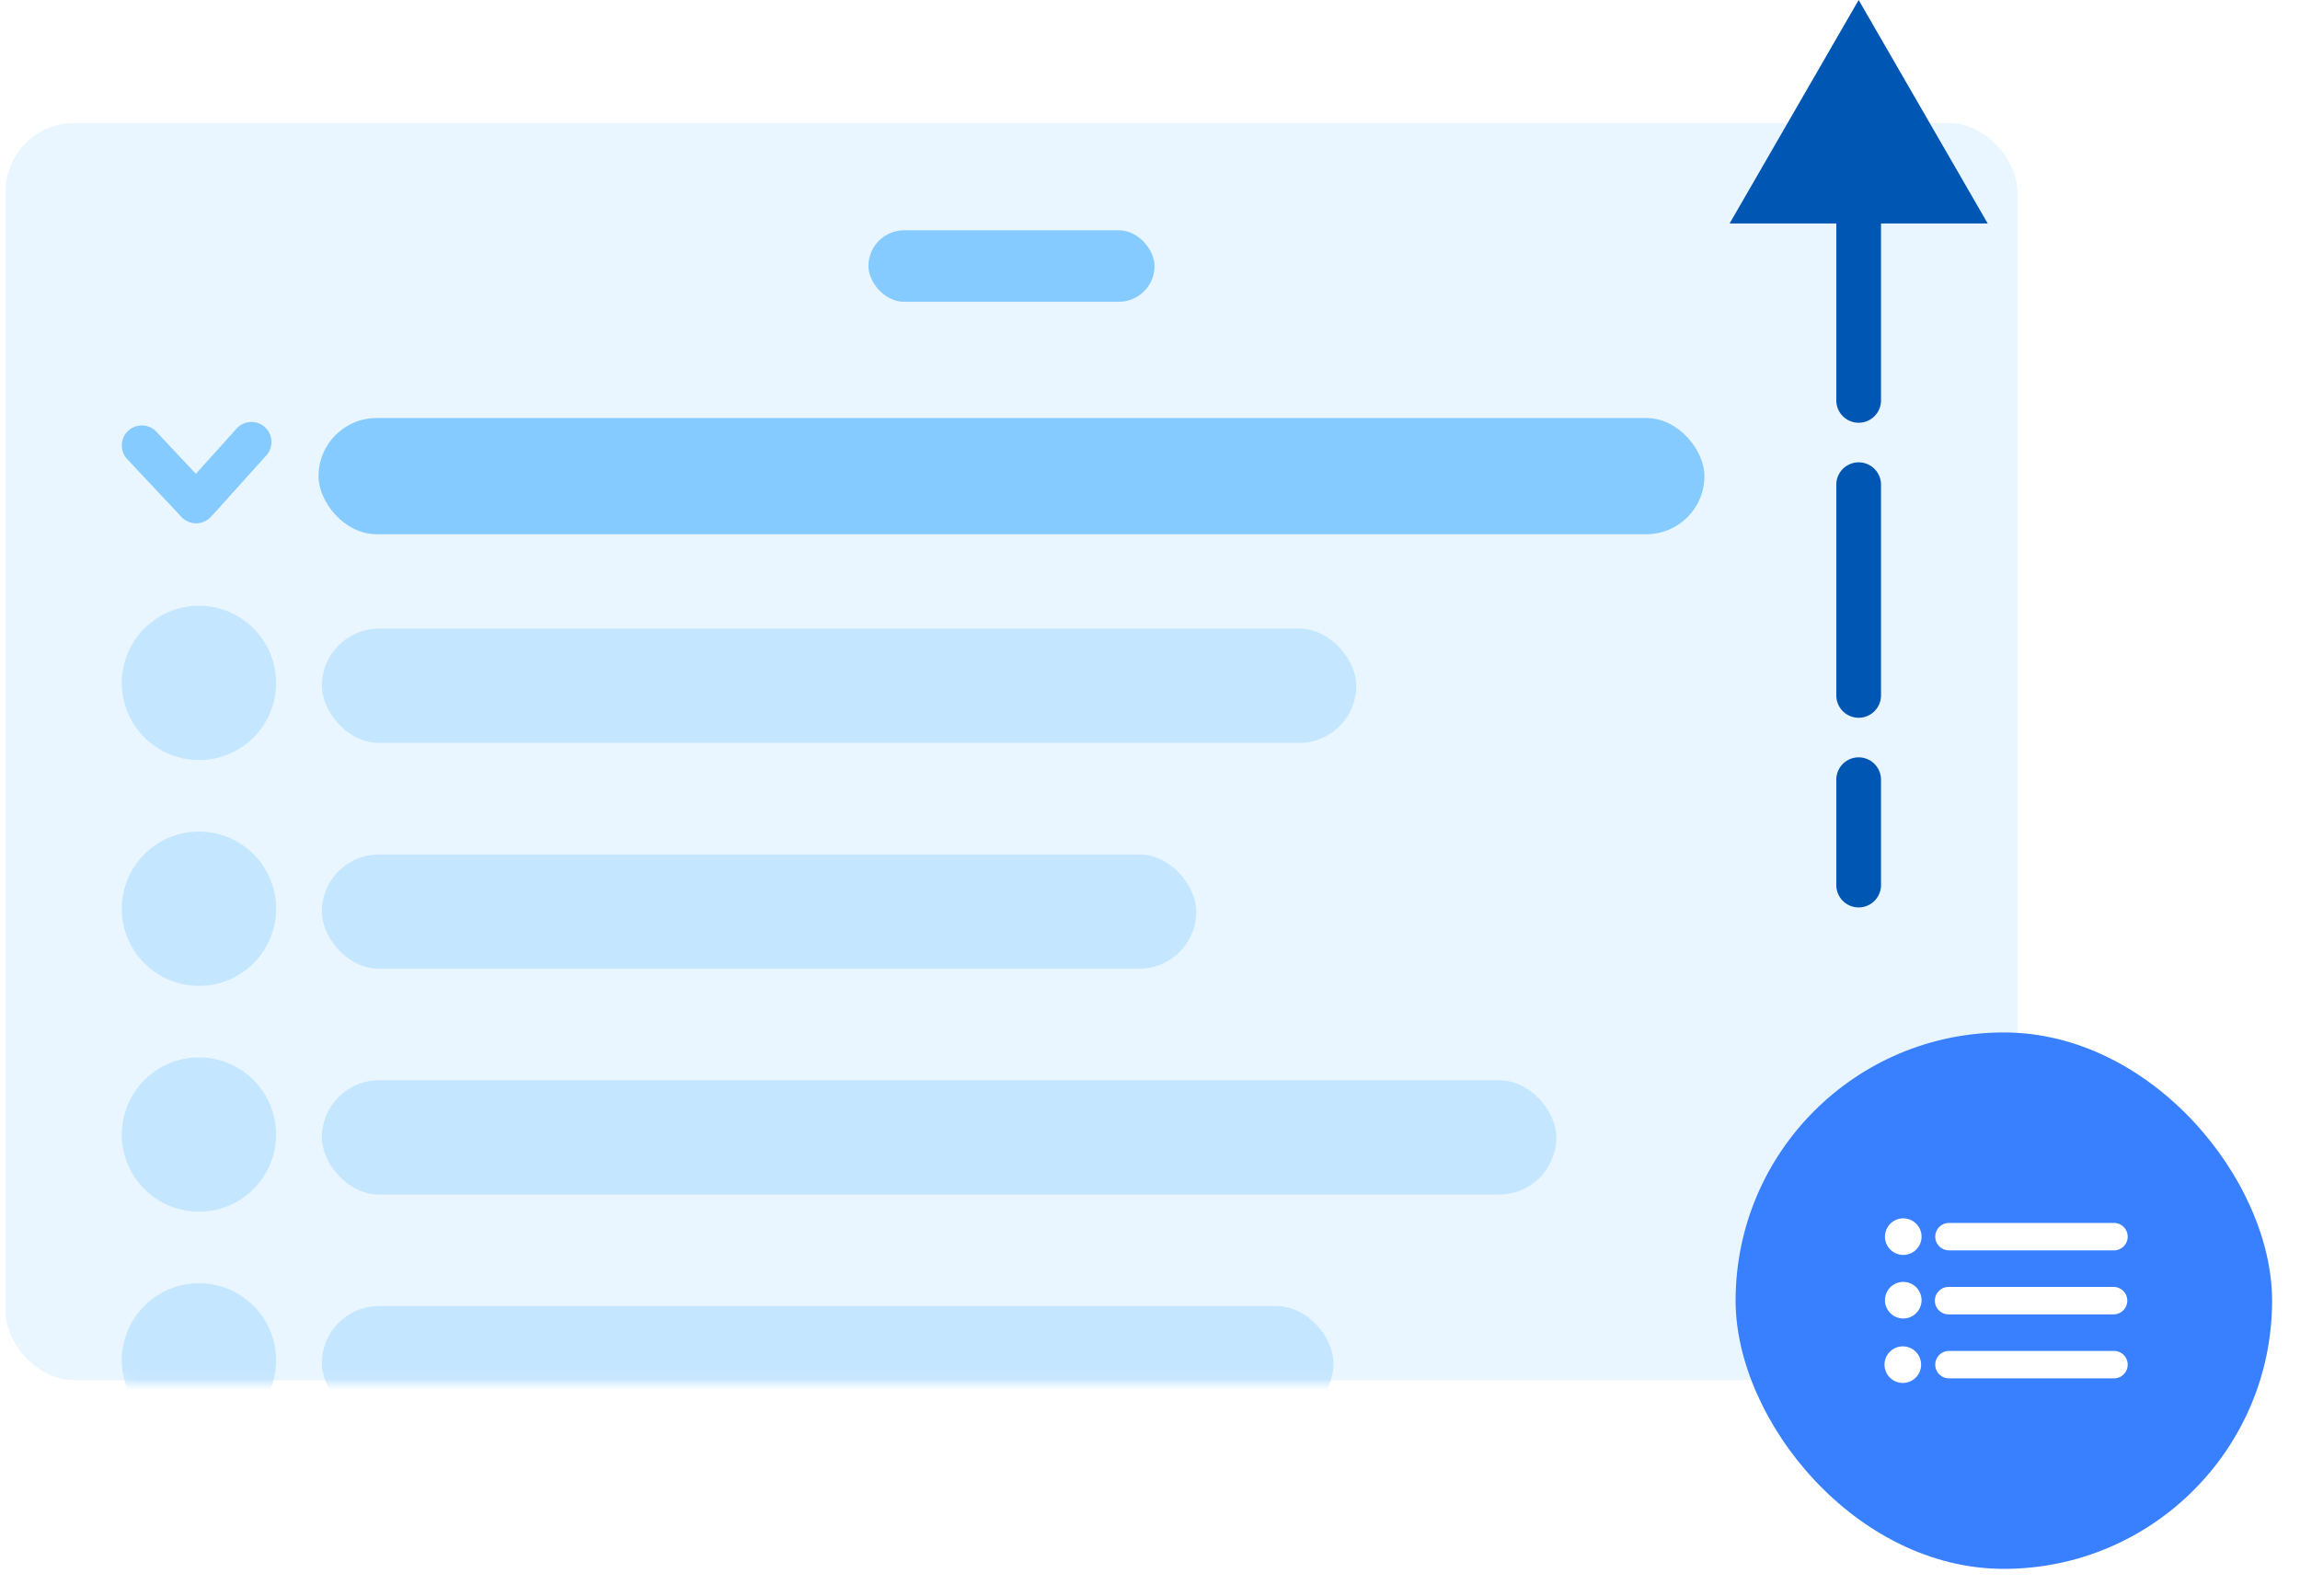 <svg fill="none" xmlns="http://www.w3.org/2000/svg" viewBox="0 0 206 143"><rect x=".5" y="11.017" width="180.187" height="112.617" rx="6.143" fill="#EAF6FF"/><mask id="a" style="mask-type:alpha" maskUnits="userSpaceOnUse" x="6" y="11" width="170" height="113"><rect x="6.106" y="11.017" width="168.975" height="112.917" rx="6.143" fill="#EAF6FF"/></mask><g mask="url(#a)"><rect x="77.78" y="20.627" width="25.627" height="6.407" rx="3.203" fill="#86CBFF"/><rect x="28.529" y="37.444" width="124.129" height="10.411" rx="5.205" fill="#86CBFF"/><path fill-rule="evenodd" clip-rule="evenodd" d="M18.944 46.226a1.793 1.793 0 0 1-2.689.083l-4.859-5.178a1.793 1.793 0 1 1 2.615-2.454l3.533 3.765 3.646-4.05a1.793 1.793 0 0 1 2.665 2.4l-4.75 5.277c-.052.056-.105.108-.161.157Z" fill="#86CBFF"/><rect x="28.827" y="56.309" width="92.653" height="10.238" rx="5.119" fill="#C5E6FF"/><circle cx="17.821" cy="61.172" r="6.911" fill="#C5E6FF"/><rect x="28.827" y="76.537" width="78.32" height="10.238" rx="5.119" fill="#C5E6FF"/><circle cx="17.821" cy="81.4" r="6.911" fill="#C5E6FF"/><rect x="28.827" y="96.764" width="110.569" height="10.238" rx="5.119" fill="#C5E6FF"/><circle cx="17.821" cy="101.628" r="6.911" fill="#C5E6FF"/><rect x="28.827" y="116.992" width="90.605" height="10.238" rx="5.119" fill="#C5E6FF"/><circle cx="17.821" cy="121.855" r="6.911" fill="#C5E6FF"/></g><g filter="url(#b)"><rect x="155.45" y="90.299" width="48.05" height="48.05" rx="24.025" fill="#3880FF"/><path d="M170.466 106.952a1.638 1.638 0 1 0 0 3.276 1.638 1.638 0 0 0 0-3.276ZM174.561 107.362a1.228 1.228 0 1 0 0 2.457h14.742a1.229 1.229 0 1 0 0-2.457h-14.742ZM174.561 113.095a1.229 1.229 0 1 0 0 2.457h14.742a1.228 1.228 0 1 0 0-2.457h-14.742ZM173.332 120.057c0-.679.55-1.229 1.229-1.229h14.742a1.229 1.229 0 1 1 0 2.457h-14.742c-.679 0-1.229-.55-1.229-1.228ZM168.828 114.324a1.638 1.638 0 1 1 3.275 0 1.638 1.638 0 0 1-3.275 0ZM170.466 118.419a1.638 1.638 0 1 0 0 3.275 1.638 1.638 0 0 0 0-3.275Z" fill="#fff"/></g><path d="m166.471 0-11.559 20.02h23.118L166.471 0Zm-2.002 79.282a2.002 2.002 0 1 0 4.004 0h-4.004Zm0-69.844a2.002 2.002 0 1 0 4.004 0h-4.004Zm4.004 7.551a2.002 2.002 0 1 0-4.004 0h4.004Zm-4.004 18.877a2.002 2.002 0 1 0 4.004 0h-4.004Zm4.004 7.55a2.002 2.002 0 1 0-4.004 0h4.004Zm-4.004 18.877a2.002 2.002 0 1 0 4.004 0h-4.004Zm4.004 7.55a2.002 2.002 0 1 0-4.004 0h4.004Zm-4.004-52.854v18.877h4.004V16.989h-4.004Zm0 26.427v18.877h4.004V43.416h-4.004Zm0 26.428v9.438h4.004v-9.438h-4.004Z" fill="#0056B3"/><defs><filter id="b" x="153.266" y="90.299" width="52.418" height="52.418" filterUnits="userSpaceOnUse" color-interpolation-filters="sRGB"><feFlood flood-opacity="0" result="BackgroundImageFix"/><feColorMatrix in="SourceAlpha" values="0 0 0 0 0 0 0 0 0 0 0 0 0 0 0 0 0 0 127 0" result="hardAlpha"/><feOffset dy="2.184"/><feGaussianBlur stdDeviation="1.092"/><feComposite in2="hardAlpha" operator="out"/><feColorMatrix values="0 0 0 0 0.121 0 0 0 0 0.203 0 0 0 0 0.279 0 0 0 0.25 0"/><feBlend in2="BackgroundImageFix" result="effect1_dropShadow_319_9155"/><feBlend in="SourceGraphic" in2="effect1_dropShadow_319_9155" result="shape"/></filter></defs></svg>
